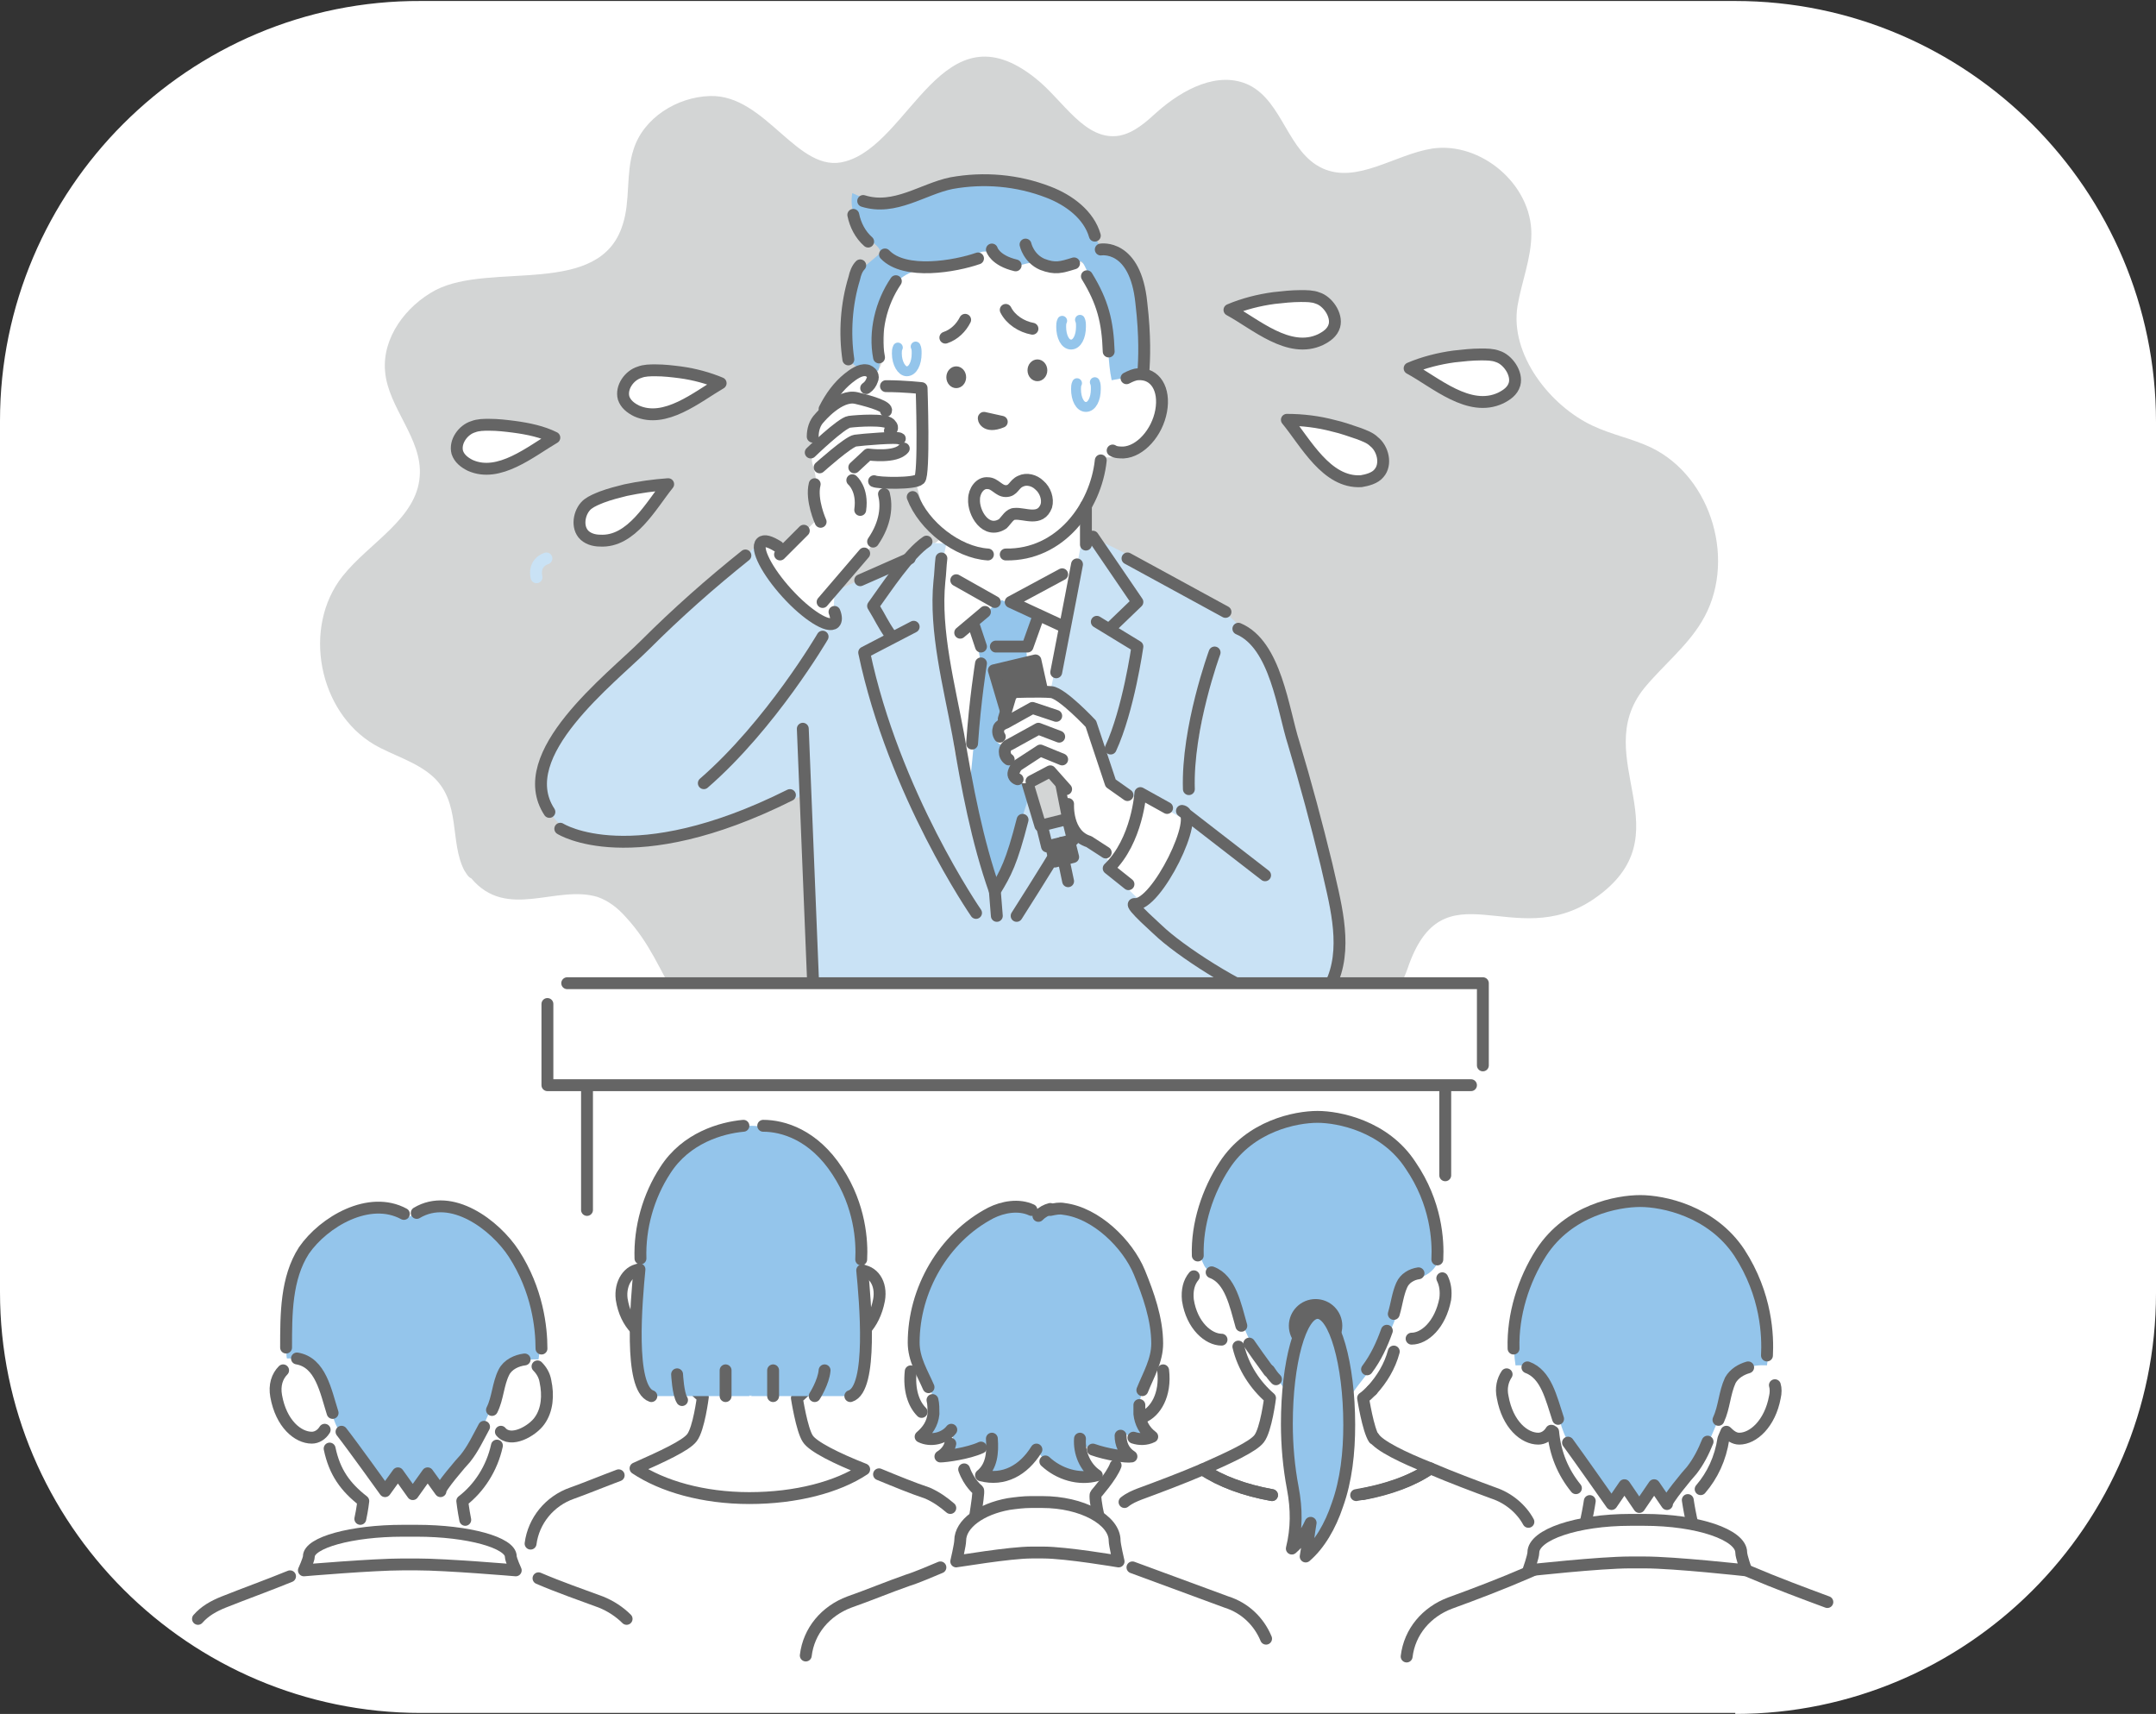 <?xml version="1.0" encoding="utf-8"?>
<!-- Generator: Adobe Illustrator 28.3.0, SVG Export Plug-In . SVG Version: 6.00 Build 0)  -->
<svg version="1.1" id="レイヤー_1" xmlns="http://www.w3.org/2000/svg" xmlns:xlink="http://www.w3.org/1999/xlink" x="0px"
	 y="0px" viewBox="0 0 217.8 173.1" style="enable-background:new 0 0 217.8 173.1;" xml:space="preserve">
<rect x="0" y="0" width="217.8" height="173.1" fill="#333333" stroke="none"/>
<style type="text/css">
	.st0{fill:#FFFFFF;}
	.st1{fill:#D3D5D5;}
	.st2{fill:#94C5EB;}
	.st3{fill:#C9E2F5;}
	.st4{fill:none;stroke:#656565;stroke-width:1.2;stroke-linecap:round;stroke-linejoin:round;stroke-miterlimit:10;}
	.st5{fill:#656565;stroke:#656565;stroke-width:1.2;stroke-linecap:round;stroke-linejoin:round;stroke-miterlimit:10;}
	.st6{fill:#D3D5D5;stroke:#656565;stroke-width:1.2;stroke-linecap:round;stroke-linejoin:round;stroke-miterlimit:10;}
	.st7{fill:#FFFFFF;stroke:#656565;stroke-width:1.2;stroke-linecap:round;stroke-linejoin:round;stroke-miterlimit:10;}
	.st8{fill:none;stroke:#94C5EB;stroke-linecap:round;stroke-linejoin:round;stroke-miterlimit:10;}
	.st9{fill:#656565;}
	.st10{fill:none;stroke:#C9E2F5;stroke-width:1.2;stroke-linecap:round;stroke-linejoin:round;stroke-miterlimit:10;}
	.st11{fill:#94C5EB;stroke:#656565;stroke-width:1.2;stroke-linecap:round;stroke-linejoin:round;stroke-miterlimit:10;}
</style>
<path class="st0" d="M175.3,173.1c23.4,0,42.5-19.1,42.5-42.5v-88c0-23.4-19.1-42.5-42.5-42.5H42.5C19.1,0,0,19.1,0,42.5v88
	c0,23.4,19.1,42.5,42.5,42.5H175.3z"/>
<path class="st1" d="M46.9,87.9c-1.5-2.9-0.3-6.9-3.2-9.5c-1.7-1.5-4-2.1-5.9-3.2c-5.6-3.3-7.3-11.8-3.2-17
	c2.7-3.4,7.5-5.8,7.8-10.1c0.3-3.8-3.2-6.9-3.5-10.6c-0.3-3.4,2.1-6.6,5.1-8.2c5.6-2.9,16.6,0.8,18.9-6.6c0.8-2.4,0.3-5.2,1.1-7.6
	c1-3.2,4.4-5.3,7.7-5.4c5.7-0.2,8.9,8,13.7,6.6c6.6-1.8,9.8-15.9,19.2-8.4c2.8,2.2,5,6.4,8.5,5.8c1.5-0.3,2.7-1.4,3.8-2.4
	c2.6-2.3,6.2-4.2,9.3-2.7c3.4,1.7,3.9,6.8,7.4,8.4c3.5,1.6,7.3-1.4,11.1-2c4.9-0.7,10,3.6,10,8.6c0,2.5-1,4.9-1.4,7.3
	c-0.8,4.9,3.3,10.1,7.6,12.1c1.9,0.9,4,1.3,5.9,2.2c6.2,3,8.7,11.7,5.1,17.6c-1.5,2.5-3.9,4.4-5.8,6.7c-5.7,7.1,4.4,14.8-5.1,21.3
	c-8.1,5.5-15.2-3.6-18.8,7c-2.9,8.3-12.4,8.4-19.3,6.9c-9.1-2-17.5-2.8-27-3.1c-7.3-0.2-13.4,4.1-20.3,3.1
	c-8.6-1.2-7.4-6.7-12.4-12.1c-0.8-0.9-1.7-1.6-2.8-2c-4.2-1.3-9.2,2.4-12.8-1.9C47.3,88.6,47.1,88.2,46.9,87.9z"/>
<path class="st0" d="M117.1,42.8c0.2-0.6,0.3-1.3,0.3-1.9c0-0.6-0.1-1.1-0.3-1.6c-0.4-0.8-1.3-1.2-2.1-1.4c-0.5-0.1-1.1-0.2-1.5,0.2
	c-0.5-1.6,0.1-3.8-0.1-5.5c-0.4-4.8-5.5-7.6-9.9-7.9c-1.4-0.1-2.8-0.2-4.1-0.2c-1-0.1-2.1-0.1-3.1-0.2c-1.8-0.1-3.8,0-5.2,1.2
	c-2.1,1.9-1.9,5-1.8,7.5c0,0.9,0.3,5.4-1.6,4.5c-0.4-0.2-1.8,0.4-3.1,1.6c-1.3,1.2-1.3,2.4-1.8,3.5s-0.8,2.7-0.8,3.6
	c0,1,0.5,1.4,0.4,2.7c-0.1,1.2,0.4,3.3,0.4,3.3l-3.4,3.4c0,0-1.1-0.5-2-0.8c-0.9-0.3-0.6,1.9-0.6,1.9l1.1,4.3l7.8,12L96,84.4
	l4.3,0.4l6.9-11.9l1.2-8.5c0.4-3.2,0.7-6.4,1.2-9.6c0.2-1.6,0.5-3.3,0.9-4.9c0.1-0.3,1.1-3.7,0.9-3.7c0.9,0,1.8,0,2.6-0.2
	C115.5,45.4,116.6,44.2,117.1,42.8z M94.4,54.9c-0.3,0.2-0.7,0.2-1,0.4c-1.7,0.7-2.1,3.1-4,3.4c-0.7,0.1-1.4-0.1-2.1,0.1
	c-0.5,0.1-2.6,0.7-2.9,1.1c2.2-2.7,5.6-6.3,4.8-10.1c-0.1-0.3-0.1-0.7,0.1-1c0.1-0.1,0.4-0.1,0.6-0.1c0.8,0,1.5,0,2.3-0.1
	c0.1,0,0.2,0,0.3,0.1c0.1,0.1,0.1,0.2,0.1,0.3c0.4,1.5,0.7,3,1.8,4.1c0.3,0.3,0.8,0.6,0.8,1.1C95,54.4,94.7,54.7,94.4,54.9z"/>
<path class="st2" d="M100.5,90c0,0-2.9-8.2-2.6-10.3c0.3-2.1,1.2-12.7,1.2-12.7l-0.8-4.2l2.9-2.2l3.6,1.8l-1.1,3.5
	c0,0,0.9,11.1,0.8,13S100.5,90,100.5,90z"/>
<path class="st3" d="M123.3,104.9c0,0-41.4,0-41.4,0c-0.3,0-0.1-22.6-0.9-24.5c-3.9,1.5-7.9,2.8-12,3.7c-2.9,0.6-8,2.1-10.7,0.4
	c-2.6-1.6-4.5-3.7-3-7.2c1.5-3.5,8.6-11.2,10.9-13.2c2.3-2,10.6-9.3,10.6-9.3s0.4,3.4,1.9,4.9c1.5,1.5,5.5,4.3,5.5,3.2
	s0.1-3.2,0.1-3.2l2.5-1.1l3.8-0.8l2.9-3l2.1,0.1l-0.9,4.5l1.7,16.3l3,12.8l1.1,2.6l3.2-9.9c0,0,5.1-24.1,5.1-24.1
	c0.6-2.8,0.2-3.3,2.6-2.3c2.7,1.1,5.5,3.1,8.2,4.5c4.7,2.3,7.5,5.1,9.2,10.1c1.9,5.9,5.1,17.6,5.6,19.8c0.5,2.1,1.2,6.8,0.7,8.3
	c-0.4,1.5-1.4,4.2-2.9,4.4c0,0-0.4,0.6-3.4-0.6s-6-2.9-6-2.9L123.3,104.9z"/>
<path class="st2" d="M88.9,36.5c0.2-1.5,0.4-4.1,0.4-4.4c0.3-1.5,0.6-3.3,2-4.2c0.6-0.4,1.4-0.7,2.2-0.9c1.8-0.5,3.7-1,5.5-1.5
	c0.2-0.1,0.4-0.1,0.6-0.1c0.3,0,0.5,0.2,0.8,0.3c0.9,0.6,1.9,1.3,3,1c1.9-0.6,3.8,0.5,5.8-0.3c0.4-0.2,2.4,5.7,2.5,6.3
	c0.3,1.9,0.2,3.8,0.6,5.7c1.1-0.2,2.2-0.4,3.3-0.6c0-2.6-0.1-5.3-0.3-7.9c-0.1-1.6-1.1-4.4-2.1-4.6c-1-0.1-2-0.3-2-0.3
	s-1.7-3-2.3-3.6c-0.6-0.6-4.6-2.5-6.9-2.6c-2.2-0.1-4.9-0.5-7.1,0.4c-2.6,1-6.3,1.6-8.8,0.3c-0.3,1.6,0.4,3.2,1.4,4.4
	c0.4,0.5,1.5,1,1.4,1.6c-0.1,0.3-1.3,1.1-1.6,1.5c-1.8,2.3-1.6,5.3-1.6,8c0,0.4,0,0.7,0.1,1.1c0.4,1.2,1.7,1.4,2.8,1.3
	C88.7,37.7,88.8,37.2,88.9,36.5z"/>
<polyline class="st4" points="59.3,104.9 146,104.9 146,118.7 "/>
<line class="st4" x1="59.3" y1="122.2" x2="59.3" y2="107.2"/>
<line class="st4" x1="78.8" y1="56" x2="81.2" y2="53.6"/>
<path class="st4" d="M82.9,52.7c0,0-1-2.2-0.6-3.8"/>
<path class="st4" d="M82.8,47.2c0,0,2.9-2.6,3.6-2.7s4.3-0.4,4.5-0.2"/>
<path class="st4" d="M86.3,47.2l1.4-1.3c0,0,2.8,0.4,3.6-0.6"/>
<path class="st4" d="M86.1,48.5c0,0,1.1,0.9,0.8,3"/>
<path class="st4" d="M81.9,45.7c0,0,3.1-3,3.9-3.1c0.8-0.1,3.6-0.3,4.1,0.2c0.5,0.5,0,0.7,0,0.7"/>
<path class="st4" d="M88.3,48.6c0.4,0.2,4.1,0.3,4.6-0.2c0.5-0.4,0.2-9.2,0.2-9.2s-1.7-0.2-3.6-0.2"/>
<path class="st4" d="M89.3,49.9c0.3,1.2,0.2,2.9-1.1,4.8"/>
<path class="st4" d="M91.1,47.8"/>
<path class="st4" d="M90,46.5"/>
<line class="st4" x1="83.1" y1="60.8" x2="87.3" y2="55.9"/>
<g>
	<g>
		
			<rect x="105.3" y="82.2" transform="matrix(0.971 -0.241 0.241 0.971 -17.01 28.134)" class="st4" width="2.7" height="3"/>
		
			<rect x="106.3" y="85.4" transform="matrix(0.971 -0.241 0.241 0.971 -17.57 28.348)" class="st5" width="1.9" height="1.4"/>
		<line class="st4" x1="107.5" y1="87.1" x2="107.9" y2="89"/>
	</g>
	<g>
		<polygon class="st5" points="104.6,66.7 100.4,67.7 102,73.1 105.8,72.1 		"/>
		<polygon class="st6" points="102,73.1 105.1,83.4 107.9,82.7 105.8,72.1 		"/>
	</g>
</g>
<g>
	<path class="st0" d="M110.4,85.5c-0.2-0.3-0.4-0.6-0.7-0.8c-0.2-0.1-0.4-0.2-0.6-0.3c-0.7-0.4-1-1.2-1.1-2c-0.1-0.8,0-1.6-0.3-2.4
		c-0.2-0.7-0.8-1.2-1.3-1.7c-0.1-0.1-0.2-0.2-0.3-0.2c-0.1,0-0.3,0-0.4,0.1c-0.5,0.2-0.9,0.5-1.3,0.7c-0.5,0.2-1,0.3-1.5,0.1
		c-0.5-0.2-0.8-0.7-0.6-1.2c0-0.1,0.1-0.2,0.1-0.3c0-0.2-0.2-0.3-0.4-0.3c-0.5-0.3-0.8-0.9-0.7-1.4c0-0.1,0-0.2,0-0.3
		c0-0.2-0.2-0.3-0.4-0.4c-0.4-0.3-0.5-1-0.2-1.4c0.1-0.2,0.4-0.4,0.5-0.6c0.1-0.2,0.1-0.5,0.1-0.7c0.1-0.8,0.7-1.5,1.4-1.9
		c0.7-0.4,1.5-0.6,2.4-0.7c0.4,0,0.8-0.1,1.2,0c0.5,0.1,0.9,0.4,1.2,0.7c1.5,1.1,2.8,2.5,3.4,4.3c0.5,1.4,0.6,3.2,1.4,4.5
		c0.8,1.3,1.7,1.3,3,1.1c0.1,0,0.3,0,0.4,0.1c1.1,0.6,2.2,1.3,3.3,1.9c0.2,0.1,0.3,0.2,0.4,0.3c0.1,0.1,0,0.3,0,0.4
		c-0.5,3-2,5.8-4.2,7.9c-1-1-2-1.9-3-2.9c-0.1-0.1-0.2-0.2-0.3-0.4c-0.1-0.3,0-0.5,0-0.8c0-0.6-1.3-0.9-1.7-1.3
		C110.5,85.6,110.4,85.6,110.4,85.5z"/>
	<polyline class="st4" points="104.2,78.9 106.1,77.9 107.7,79.7 	"/>
	<path class="st4" d="M107.9,81.2c0,0-0.2,3.1,2.1,3.8l1.7,1.1"/>
	<path class="st4" d="M113.9,80.3l-1.7-1.2l-2-6c0,0-2.9-3.1-4-3.2s-4,0-4,0l-0.8,2.7"/>
	<path class="st4" d="M107.3,76.7l-2.2-0.9l-2.3,1.5c-0.2,0.2-0.3,0.4-0.4,0.7c-0.1,0.3,0.1,0.6,0.4,0.7"/>
	<path class="st4" d="M107,74.4l-2.1-0.8l-2.9,1.6c-0.3,0.1-0.5,0.4-0.5,0.7s0.1,0.6,0.4,0.8"/>
	<path class="st4" d="M106.7,72.3l-2.4-0.8l-2.7,1.5c-0.3,0.1-0.6,0.3-0.7,0.5c-0.1,0.3-0.1,0.6,0.1,0.9"/>
</g>
<line class="st4" x1="96.6" y1="58.6" x2="100.5" y2="60.8"/>
<line class="st4" x1="99.5" y1="61.8" x2="97" y2="63.9"/>
<polyline class="st4" points="112.3,63.3 114.9,60.8 110.4,54.2 "/>
<path class="st4" d="M110.8,62.8l4.1,2.5c0,0-0.9,6.4-2.7,10.3"/>
<polyline class="st4" points="107.5,63.3 102.1,60.8 107.3,58 "/>
<path class="st4" d="M100.5,90c-1.8-5.1-2.8-10.5-3.7-15.8c-0.9-4.9-2.4-10.5-1.9-15.5c0.1-0.8,0.1-1.5,0.2-2.3"/>
<path class="st4" d="M102.7,92.5c0,0,3-4.7,4.6-7.4"/>
<path class="st4" d="M117.9,81.6l-2.7-1.5c0,0-0.3,4.8-3.2,7.6l2,1.6"/>
<line class="st4" x1="113.9" y1="56.4" x2="123.8" y2="61.8"/>
<path class="st4" d="M129.7,101.4c-3.5-0.9-9.7-4.8-12.3-7.1c-0.3-0.3-3.4-3-2.8-3c2.2,0.3,6.8-9.1,4.8-9.4l8.4,6.5"/>
<path class="st4" d="M125.1,63.5c3.8,1.6,4.5,8.2,5.6,11.6c1.2,4,2.3,8.1,3.3,12.2c0.8,3.6,2.1,7.9,0.7,11.5c-0.4,1-1.1,1.8-2,2.3"
	/>
<line class="st7" x1="98.3" y1="62.9" x2="99.1" y2="65.3"/>
<polyline class="st4" points="104.8,62.5 103.8,65.3 100.6,65.3 "/>
<path class="st7" d="M79.9,55.8"/>
<path class="st4" d="M97.5,32.3c-0.4,0.8-1.1,1.5-2,1.8"/>
<path class="st4" d="M101.6,31.3c0.5,1,1.6,1.7,2.7,1.9"/>
<path class="st4" d="M98.4,50.4c0-0.8,0.6-1.7,1.4-1.6c0.7,0,1.1,0.8,1.8,0.8c0.8,0,0.8-0.7,1.5-1c0.6-0.3,1.4-0.1,1.9,0.4
	c0.6,0.5,0.9,1.4,0.7,2.1c-0.6,1.6-2.2,0.7-3.2,0.8c-0.5,0-0.8,0.6-1.2,1C99.6,54,98.3,51.8,98.4,50.4z"/>
<path class="st4" d="M108.8,57"/>
<path class="st4" d="M103.3,82.8c-1.1,4.3-1.7,5.4-2.8,7.2l0.2,2.5"/>
<path class="st4" d="M108.8,57c0,0-0.9,4.8-2.1,10.9"/>
<path class="st7" d="M99.1,67c0,0-0.6,3.7-0.9,8.1"/>
<path class="st7" d="M122.7,65.9c0,0-2.8,7.6-2.6,13.8"/>
<line class="st7" x1="81.1" y1="73.6" x2="82.3" y2="103.2"/>
<line class="st7" x1="123.2" y1="100.2" x2="123.2" y2="103.2"/>
<path class="st4" d="M111.2,25.2c0,0,3.5-0.6,4.1,5.4c0.4,3.4,0.3,5.7,0.2,7"/>
<path class="st4" d="M89.5,41.5c0.2-0.4-1.3-0.9-3-1.3c-1.7-0.4-3.7,2-3.7,2c-0.5,0.5-0.7,1.2-0.7,1.9"/>
<path class="st4" d="M83.3,41.3c0.6-1.2,1.4-2.3,2.4-3.1c0.5-0.4,1.2-0.9,1.8-0.8c0.2,0,0.5,0.2,0.6,0.4c0.1,0.2,0.1,0.4,0,0.6
	c-0.1,0.3-0.3,0.6-0.6,0.8"/>
<line class="st4" x1="109.7" y1="51.1" x2="109.7" y2="55"/>
<path class="st4" d="M84.3,61.8c0.2,0.5,0.2,0.9,0,1.1c-0.6,0.6-2.8-0.8-4.8-3c-2-2.2-3.2-4.5-2.6-5.1c0.3-0.3,0.9-0.1,1.7,0.4"/>
<path class="st4" d="M92.3,63.3l-5,2.6c3,14.3,11.3,26.3,11.3,26.3"/>
<path class="st4" d="M93.6,54.7c-1.8,1.2-4.1,4.7-5.4,6.5c0.8,1.3,0.9,1.7,1.8,3"/>
<path class="st4" d="M71.1,79.1c6.8-5.9,12-14.8,12-14.8"/>
<path class="st4" d="M75.3,56.1c-3.5,2.8-6.9,5.8-10.1,9c-3.5,3.5-13.5,11.1-9.7,16.9"/>
<line class="st4" x1="91.9" y1="56.4" x2="86.9" y2="58.6"/>
<path class="st8" d="M110.6,38.6c0.1,0.2,0.1,0.4,0.1,0.7c0,1-0.4,1.8-1,1.8s-1-0.8-1-1.8c0-0.2,0-0.4,0.1-0.6"/>
<path class="st8" d="M92.5,35c0.1,0.2,0.1,0.4,0.1,0.7c0,1-0.4,1.8-1,1.8c-0.5,0-1-0.8-1-1.8c0-0.2,0-0.4,0.1-0.6"/>
<path class="st8" d="M109.1,32.3c0.1,0.2,0.1,0.4,0.1,0.7c0,1-0.4,1.8-1,1.8s-1-0.8-1-1.8c0-0.2,0-0.4,0.1-0.6"/>
<path class="st4" d="M112,35.5c-0.1-3-0.6-5-2.2-7.6"/>
<path class="st4" d="M56.6,83.7c0,0,7.2,4.6,23.2-3.4"/>
<path class="st0" d="M110.9,49.9c0-0.6,0.1-1.3,0.2-2C111.1,48.6,111,49.2,110.9,49.9z"/>
<ellipse class="st9" cx="104.8" cy="37.4" rx="1" ry="1.1"/>
<ellipse class="st9" cx="96.6" cy="38.1" rx="1" ry="1.1"/>
<path class="st4" d="M101.6,56c5.5,0.1,9.1-4.8,9.6-9.5"/>
<path class="st4" d="M99.8,56c-3.1-0.2-6.5-2.9-7.6-5.8"/>
<path class="st4" d="M112.4,45.5c0.3,0.2,0.7,0.2,1.1,0.2c1.7-0.1,3.4-2,3.8-4.2c0.4-2.2-0.6-3.8-2.3-3.7c-0.4,0-0.8,0.2-1.2,0.4"/>
<path class="st10" d="M54.2,58.3c0,0-0.4-1.4,1-1.9"/>
<g>
	<g>
		<path class="st4" d="M87.3,148.4c-2.8-1.1-5.2-2.3-5.7-3.1c-0.6-0.9-1.1-4.1-1.1-4.1c1.8-1.4,3-3.5,3.4-5.9
			c0.1-0.2,0.2-0.5,0.3-0.7c0.3,0.4,0.8,0.7,1.2,0.7c1.3,0,2.9-1.4,3.4-4c0.3-1.7-0.6-3-2-3c-0.2,0-0.4,0-0.7,0.1
			c0.7-2.3,0.8-5.2-0.7-7.2c-1-1.2-2.3-2.1-3.8-2.7c-4.3-1.8-9.5-1-13.2,1.8c-1.4,1.1-2.6,2.6-3.1,4.3c-0.2,0.7,0.1,3.6-0.5,3.6
			c-1.3,0-2.2,1.4-2,3c0.4,2.6,2.1,4,3.4,4c0.5,0,0.9-0.3,1.3-0.8c0,0.1,0.1,0.2,0.1,0.3c0.3,2.7,1.6,5,3.4,6.4c0,0-0.4,3.2-1.1,4.1
			c-0.6,0.8-3,1.9-5.7,3.1c2.7,1.8,6.8,3,11.5,3C80.4,151.3,84.6,150.2,87.3,148.4z"/>
		<path class="st7" d="M62.5,149c-1.6,0.6-3.3,1.3-4.7,1.8c-2.3,0.8-3.9,2.8-4.2,5.1"/>
		<path class="st7" d="M96,152.3c-0.7-0.6-1.4-1.1-2.3-1.5c-1.5-0.5-3.2-1.2-4.9-1.9"/>
		<path class="st7" d="M142.6,135.2c1.3,0,2.9-1.4,3.4-4c0.1-0.8,0-1.5-0.3-2.1"/>
		<path class="st7" d="M138.6,140.4c1-1.1,1.8-2.4,2.2-3.9"/>
		<path class="st4" d="M138.8,145.3c-0.6-0.9-1.1-4.1-1.1-4.1c0.3-0.2,0.6-0.5,0.9-0.8"/>
		<path class="st4" d="M137.7,150.9c2.7-0.5,5.1-1.4,6.8-2.6c-2.8-1.1-5.2-2.3-5.7-3.1"/>
		<path class="st4" d="M125.1,136c0.5,2.1,1.7,3.9,3.2,5.2c0,0-0.4,3.2-1.1,4.1c-0.6,0.8-3,1.9-5.7,3.1c1.8,1.2,4.2,2.1,7,2.6"/>
		<path class="st7" d="M120.6,128.9c-0.5,0.6-0.7,1.4-0.6,2.4c0.4,2.6,2.1,4,3.4,4"/>
		<path class="st4" d="M115.5,143.1c1.2-0.5,2.3-2.2,2-4.7"/>
		<path class="st4" d="M93.1,142.6c-0.8-0.8-1.3-2.2-1.1-4.1"/>
		<path class="st4" d="M128.5,151c-2.8-0.5-5.2-1.4-7-2.6c-2.1,0.9-4.5,1.8-6.4,2.5c-0.5,0.2-1,0.4-1.5,0.8"/>
		<path class="st4" d="M154.4,153.7c-0.7-1.3-2-2.4-3.5-2.9c-1.9-0.7-4.3-1.6-6.4-2.5c-1.9,1.3-4.5,2.2-7.5,2.7"/>
		<path class="st2" d="M142.6,117.6c-2.6-4-7.3-4.9-9.4-4.9c-2.2,0-6.8,0.9-9.4,4.9c-1.7,2.6-3.7,6.7-2.3,9.9c0.4,1,0.9,0.9,1.7,1.4
			c0.7,0.4,1.1,1.3,1.5,2c0.6,1.5,0.8,3.4,1.8,4.8c1,1.4,4.2,5.9,4.2,5.9l1.3-1.8l1.4,2.1l0-0.1l0,0.1l1.4-2.1l1.3,1.8
			c-0.1-0.2,2.1-3,2.3-3.2c1.1-1.4,1.7-3.2,2.4-4.8c0.5-1.2,0.5-2.6,1.1-3.8c0.4-0.9,1.3-0.6,2.1-1
			C147.6,126.9,144.1,120,142.6,117.6z"/>
		<path class="st7" d="M95,158.3c-0.7,0.3-2.6,1.1-3.3,1.3c-2,0.7-3.9,1.5-5.9,2.2c-2.4,0.9-4.1,2.9-4.4,5.4"/>
		<path class="st7" d="M127.9,165.5c-0.7-1.7-2.1-3.1-4-3.7c-2.7-1-6.8-2.5-9.5-3.5"/>
		<path class="st7" d="M176.5,137.9c0.5-1.6,0.7-3.4,0.4-5.2c-0.8-5.4-5.4-9.6-10.8-9.9c-6.7-0.4-12.2,5-12.2,11.6
			c0,1.2,0.2,2.4,0.5,3.5"/>
		<path class="st7" d="M171.8,150.4c1.2-1.4,2-3.1,2.3-5.1c0.1-0.2,0.2-0.5,0.3-0.7c0.4,0.4,0.8,0.7,1.3,0.7c1.4,0,3.1-1.5,3.6-4.2
			c0.1-0.4,0.1-0.9,0-1.2"/>
		<path class="st7" d="M184.6,161.8c-4.6-1.7-11.8-4.4-12.9-5.9c-0.7-0.9-1.2-4.4-1.2-4.4"/>
		<path class="st7" d="M160.6,151.6c0,0-0.5,3.4-1.2,4.4c-1.1,1.4-8.2,4.2-12.9,5.9c-2.4,0.9-4.1,2.9-4.4,5.4"/>
		<path class="st7" d="M152.2,138.8c-0.4,0.6-0.6,1.4-0.4,2.3c0.5,2.8,2.2,4.2,3.6,4.2c0.5,0,1-0.3,1.3-0.8c0.1,0,0,0,0.2,0.1
			c0.2,2.2,1,4.1,2.3,5.7"/>
		<path class="st2" d="M176.6,138.1c0.9-0.3,1.9-0.2,1.9-0.2s1-5.7-2.7-11.3c-2.8-4.2-7.7-5.2-10-5.2c-2.3,0-7.2,0.9-10,5.2
			c-2.1,3.2-3.3,7.5-2.7,11.3c4.2-0.3,3.8,5.6,5.4,7.8c1.1,1.5,4.4,6.2,4.4,6.2l1.3-1.9l1.5,2.2l0-0.1l0,0.1l1.5-2.2l1.3,1.9
			c-0.2-0.2,2.2-3.1,2.5-3.4c1.2-1.5,1.8-3.4,2.6-5.1c0.6-1.3,0.6-2.7,1.2-4C175.1,138.7,175.8,138.3,176.6,138.1"/>
		<path class="st7" d="M176.4,158.6c0,0-0.5-1.4-0.5-1.8c0-1.8-4.4-3.3-9.8-3.3c-0.3,0-0.5,0-0.7,0c-0.2,0-0.5,0-0.7,0
			c-5.4,0-9.8,1.5-9.8,3.3c0,0.4-0.5,1.8-0.5,1.8s7.2-0.8,10.3-0.8c0.1,0,0.3,0,0.4,0v0c0.1,0,0.2,0,0.3,0c0.1,0,0.2,0,0.3,0v0
			c0.1,0,0.3,0,0.4,0C169.2,157.8,176.4,158.6,176.4,158.6z"/>
		<path class="st2" d="M87,127.2L87,127.2c0.1-1.8-0.2-5.4-2.5-8.9c-2.4-3.7-6.7-4.6-8.7-4.6c-2,0-6.3,0.8-8.7,4.6
			c-1.7,2.6-2.6,5.8-2.5,8.9l0,0c0,0-1.7,12.9,1.1,13.8h10v-0.1l0.1,0.1l0-0.1l0,0.1l0.1-0.1v0.1h10C88.7,140.1,87,127.2,87,127.2z"
			/>
		<path class="st4" d="M145.2,127.2c0.1-1.9-0.1-5.7-2.7-9.5c-2.6-4-7.3-4.9-9.4-4.9c-2.2,0-6.8,0.9-9.4,4.9
			c-1.7,2.6-2.8,5.9-2.7,9.1"/>
		<path class="st4" d="M140.8,132.7c0.3-1,0.4-2,0.8-2.9c0.3-0.7,1-1.1,1.7-1.2"/>
		<path class="st4" d="M140.8,132.7"/>
		<path class="st4" d="M140.1,134.4"/>
		<path class="st4" d="M138.1,138.3c0.9-1.2,1.5-2.5,2-3.9"/>
		<path class="st4" d="M128.2,138.4c0.2,0.3,0.4,0.6,0.7,0.9"/>
		<path class="st4" d="M126.2,135.7c0.4,0.6,1.2,1.7,2,2.8"/>
		<path class="st4" d="M122.4,128.5c1.9,0.7,2.4,3.3,3,5.4"/>
		<path class="st4" d="M178.5,136.9c0.1-1.9,0-6.1-2.8-10.4c-2.8-4.2-7.7-5.2-10-5.2c-2.3,0-7.2,0.9-10,5.2
			c-1.8,2.8-2.9,6.3-2.8,9.7"/>
		<path class="st4" d="M173.6,143.4c0.6-1.3,0.6-2.7,1.2-4c0.4-0.7,1.1-1.1,1.8-1.3"/>
		<path class="st4" d="M158.4,145.7c1.1,1.5,4.4,6.2,4.4,6.2l1.3-1.9l1.5,2.2l0-0.1l0,0.1l1.5-2.2l1.3,1.9c-0.2-0.2,2.2-3.1,2.5-3.4
			c0.7-0.9,1.2-1.9,1.6-2.9"/>
		<path class="st4" d="M154.3,138.1c1.9,0.7,2.4,3.1,3.1,5.2"/>
		<path class="st4" d="M87,127.2c0.1-1.8-0.1-5.4-2.4-8.9c-2.4-3.7-5.5-4.6-7.5-4.6"/>
		<path class="st4" d="M85.9,141c2.3-0.7,1.5-9.6,1.2-12.7"/>
		<path class="st4" d="M64.6,128.2c-0.3,3.1-1.1,12,1.2,12.8"/>
		<path class="st4" d="M75.1,113.7c-2.2,0.2-5.8,1.2-7.9,4.5c-1.7,2.6-2.6,5.8-2.5,8.9"/>
		<path class="st4" d="M50.6,144.6c1,1.2,3.2-0.1,3.9-1.1c0.8-1.1,0.9-2.6,0.6-4c-0.1-0.6-0.4-1.1-0.8-1.5"/>
		<path class="st4" d="M47,153.5c-0.2-1-0.3-1.9-0.3-1.9c1.7-1.3,3-3.3,3.5-5.6"/>
		<path class="st4" d="M63.3,163.5c-0.7-0.7-1.6-1.3-2.6-1.7c-1.9-0.7-4.2-1.5-6.3-2.4"/>
		<path class="st4" d="M29.3,159.2c-2.2,0.9-4.7,1.8-6.7,2.6c-1,0.4-1.9,0.9-2.6,1.7"/>
		<path class="st4" d="M33.3,146.3c0.5,2.4,1.6,3.9,3.4,5.3c0,0-0.1,0.9-0.3,1.8"/>
		<path class="st4" d="M28.6,138.4c-0.6,0.6-0.9,1.5-0.7,2.6c0.5,2.8,2.2,4.2,3.6,4.2c0.5,0,1-0.3,1.3-0.8"/>
		<path class="st2" d="M51.8,126.4c-1.2-1.8-3-3.1-5-3.9c-1-0.4-1.9-0.6-2.9-0.6c-0.3,0-2.8,1-2.7,1.1c-3.1-1.6-6.3-0.5-8.8,1.7
			c-1.7,1.5-2.9,3.6-3.3,5.8c-0.1,0.6-0.3,6.7-0.1,6.7c4.2-0.2,3.8,5.4,5.4,7.5c1.1,1.4,4.4,6,4.4,6l1.3-1.8l1.5,2.1l0-0.1l0,0.1
			l1.5-2.1l1.3,1.8c-0.2-0.2,2.2-3,2.5-3.3c1.2-1.4,1.8-3.2,2.6-4.9c0.6-1.2,0.6-2.6,1.2-3.8c0.8-1.6,3.7-1.4,3.7-1.4
			S55.5,131.7,51.8,126.4z"/>
		<path class="st4" d="M40.8,122.6c-3.5-1.9-8.1,0.8-10.1,3.7c-1.8,2.8-1.8,6.4-1.8,9.8"/>
		<path class="st4" d="M54.7,136.2c0-2.1-0.4-5.9-2.8-9.6c-1.9-2.9-6.3-6.2-9.8-4.1"/>
		<path class="st4" d="M49.7,142.4c0.6-1.2,0.6-2.6,1.2-3.8c0.4-0.8,1.3-1.2,2.1-1.3"/>
		<path class="st4" d="M34.5,144.6c1.1,1.4,4.4,6,4.4,6l1.3-1.8l1.5,2.1l0-0.1l0,0.1l1.5-2.1l1.3,1.8c-0.2-0.2,2.2-3,2.5-3.3
			c0.8-1,1.3-2.1,1.9-3.2"/>
		<path class="st4" d="M30,137.2c2.4,0.4,2.9,3.3,3.6,5.5"/>
		<circle class="st5" cx="132.9" cy="133.9" r="2.1"/>
		<path class="st11" d="M136.3,143.9c0,2.8-0.3,5.6-1.2,8.1c-0.7,2.1-1.8,4-3.2,5.2c0.2-1.1,0.3-2.3,0.5-3.4
			c-0.5,1.1-1.1,1.9-1.9,2.6c0.5-2,0.5-4,0.1-6.1c-0.4-2.1-0.6-4.3-0.6-6.5c0-6.2,1.4-11.2,3.1-11.2S136.3,137.7,136.3,143.9z"/>
		<path class="st4" d="M93.3,137.8"/>
		<path class="st4" d="M111,153.2c-0.3-1.2-0.4-2.2-0.3-2.3c0,0,1.6-1.8,2-2.9"/>
		<path class="st4" d="M98.5,153.2c0.2-1.3,0.4-2.6,0.3-2.7c0,0-0.9-0.7-1.4-2.1"/>
		<path class="st7" d="M52.1,158.6c0,0-0.5-1.1-0.5-1.4c0-1.4-4.3-2.6-9.5-2.6c-0.2,0-0.5,0-0.7,0c-0.2,0-0.5,0-0.7,0
			c-5.2,0-9.5,1.2-9.5,2.6c0,0.3-0.5,1.4-0.5,1.4s7-0.6,10-0.6c0.1,0,0.3,0,0.4,0v0c0.1,0,0.2,0,0.3,0c0.1,0,0.2,0,0.3,0v0
			c0.1,0,0.3,0,0.4,0C45.1,158,52.1,158.6,52.1,158.6z"/>
		<path class="st7" d="M101.9,151.9c-2.8,0.5-4.9,2-4.9,3.7c0,0.4-0.4,2.1-0.4,2.1c0.1,0,5.4-0.9,7.6-0.9c0.1,0,0.2,0,0.3,0v0
			c0.1,0,0.2,0,0.3,0c0.1,0,0.2,0,0.3,0v0c0.1,0,0.2,0,0.3,0c2.3,0,7.6,0.9,7.6,0.9s-0.4-1.7-0.4-2.1c0-2.1-3.3-3.9-7.3-3.9
			c-0.2,0-0.4,0-0.6,0c-0.2,0-0.4,0-0.6,0C103.4,151.7,102.6,151.8,101.9,151.9"/>
		<path class="st2" d="M115.1,142.8c-0.3-2.6,1.9-4.5,1.9-7.1c0-2.5-0.9-5-1.8-7.2c-1.2-2.9-4.4-6-7.6-6.4c-0.9-0.1-1.9,0.1-2.5,0.8
			c-1.3-1.3-3.3-1-4.8-0.2c-4.8,2.5-7.8,7.8-7.8,13.1c0,2.6,2.2,4.5,1.9,7.1c-0.1,1-0.6,1.7-1.3,2.3c1,0.5,2.4,0.2,3.1-0.7
			c0.2,1.1,0,2.1-1,2.7c0.7,0,5.3-0.6,5.2-1.8c0.1,1.4-0.6,2.9-1.7,3.7c2.3,0.6,4.9-0.6,6.1-2.6c1.2,2,3.8,3.2,6.1,2.6
			c-1.2-0.8-1.8-2.3-1.7-3.7c-0.1,1.2,4.5,1.9,5.2,1.8c-1-0.6-1.2-1.6-1-2.7c0.8,0.9,2.1,1.2,3.1,0.7
			C115.7,144.5,115.2,143.7,115.1,142.8z"/>
		<path class="st4" d="M106.1,122.1c-0.4,0.1-0.8,0.3-1.2,0.7"/>
		<path class="st4" d="M115.4,140.4c0.6-1.5,1.5-3,1.5-4.7c0-2.5-0.9-5-1.8-7.2c-1.2-2.9-4.4-6-7.6-6.4c-0.5-0.1-0.9,0-1.4,0.1"/>
		<path class="st4" d="M114.5,145.2c0.6,0.2,1.3,0.2,1.9-0.1c-0.8-0.6-1.2-1.4-1.3-2.3c0-0.3,0-0.6,0-0.9"/>
		<path class="st4" d="M110.4,146.4c1.4,0.5,3.4,0.8,3.9,0.7c-0.8-0.5-1.1-1.3-1.1-2.1"/>
		<path class="st4" d="M105.6,147.6c1.4,1.3,3.4,1.9,5.2,1.4c-1.2-0.8-1.8-2.3-1.7-3.7"/>
		<path class="st4" d="M100.2,145.3c0.1,1.4,0,2.8-1.1,3.7c2.3,0.6,4.3-0.5,5.6-2.6"/>
		<path class="st4" d="M96,145.8c-0.1,0.5-0.5,1-1,1.3c0.5,0,2.8-0.3,4.1-0.9"/>
		<path class="st4" d="M94.2,141.4c0.1,0.4,0.1,0.9,0.1,1.4c-0.1,1-0.6,1.7-1.3,2.3c1,0.5,2.4,0.2,3.1-0.7"/>
		<path class="st4" d="M104.2,122.2c-1.3-0.6-2.9-0.3-4.1,0.3c-4.8,2.5-7.8,7.8-7.8,13.1c0,1.7,0.9,3.1,1.5,4.5"/>
		<path class="st4" d="M68.4,138.8c0,0,0.1,2,0.5,2.6"/>
		<line class="st4" x1="73.3" y1="138.4" x2="73.3" y2="141"/>
		<line class="st4" x1="78.1" y1="138.4" x2="78.1" y2="141"/>
		<path class="st4" d="M82.3,141c0,0,0.9-1.4,1-2.6"/>
	</g>
</g>
<path class="st4" d="M101.2,42.6l-1.8-0.4C99.3,42.2,99.5,43.3,101.2,42.6z"/>
<rect x="55.3" y="99.3" class="st0" width="94.5" height="10.3"/>
<polyline class="st7" points="148.6,109.6 55.3,109.6 55.3,101.4 "/>
<polyline class="st7" points="57.3,99.3 149.8,99.3 149.8,107.6 "/>
<g>
	<path class="st7" d="M68.7,37.6c-0.8-0.1-1.6-0.2-2.5-0.2c-0.5,0-1.1,0-1.6,0.2c-1,0.3-1.9,1.5-1.6,2.6c0.2,0.6,0.7,1,1.3,1.3
		c2.9,1.3,6.1-1.4,8.5-2.8C71.6,38.2,70.2,37.8,68.7,37.6z"/>
	<path class="st7" d="M51.9,43.1c-0.8-0.1-1.6-0.2-2.5-0.2c-0.5,0-1.1,0-1.6,0.2c-1,0.3-1.9,1.5-1.6,2.6c0.2,0.6,0.7,1,1.3,1.3
		c2.9,1.3,6.1-1.4,8.5-2.8C54.8,43.6,53.4,43.3,51.9,43.1z"/>
	<path class="st7" d="M63.2,49.5c-0.8,0.2-1.6,0.4-2.4,0.7c-0.5,0.2-1,0.4-1.4,0.7c-0.8,0.6-1.2,2.1-0.5,3c0.4,0.5,1.1,0.7,1.7,0.7
		c3.2,0.2,5.2-3.6,6.9-5.7C66.1,49,64.6,49.2,63.2,49.5z"/>
</g>
<g>
	<path class="st7" d="M128.7,30.1c0.9-0.1,1.8-0.2,2.7-0.2c0.6,0,1.2,0,1.7,0.2c1,0.3,2,1.7,1.7,2.8c-0.2,0.7-0.8,1.1-1.4,1.4
		c-3.2,1.5-6.6-1.6-9.2-3C125.6,30.7,127.2,30.3,128.7,30.1z"/>
	<path class="st7" d="M146.9,36c0.9-0.1,1.8-0.2,2.7-0.2c0.6,0,1.2,0,1.7,0.2c1,0.3,2,1.7,1.7,2.8c-0.2,0.7-0.8,1.1-1.4,1.4
		c-3.2,1.5-6.6-1.6-9.2-3C143.8,36.6,145.4,36.2,146.9,36z"/>
	<path class="st7" d="M134.7,43c0.9,0.2,1.7,0.5,2.6,0.8c0.5,0.2,1.1,0.4,1.5,0.8c0.9,0.7,1.3,2.3,0.5,3.2c-0.4,0.5-1.2,0.7-1.8,0.8
		c-3.5,0.2-5.6-3.9-7.5-6.2C131.6,42.4,133.2,42.6,134.7,43z"/>
</g>
<path class="st4" d="M100.2,25.2c0,0,0.3,1.1,2.4,1.6"/>
<path class="st4" d="M103.6,24.7c0,0,0.3,1.4,1.7,2c1.3,0.5,1.9,0.3,3.2-0.1"/>
<path class="st4" d="M98.8,26.1c-2.3,0.8-7.4,1.7-9.4-0.4"/>
<path class="st4" d="M87.2,20.3c3.2,1,6-1.2,8.9-1.8c3.3-0.6,6.7-0.3,9.8,0.9c2.1,0.8,4.1,2.3,4.7,4.4"/>
<path class="st4" d="M86.9,26.8c-0.3,0.3-0.5,0.8-0.6,1.3c-0.8,2.6-1,5.5-0.6,8.2"/>
<path class="st4" d="M86.2,21.7c0.2,1,0.7,2,1.5,2.7"/>
<path class="st4" d="M90.5,28.4c-1.5,2.2-2.2,5.1-1.7,7.7"/>
</svg>
